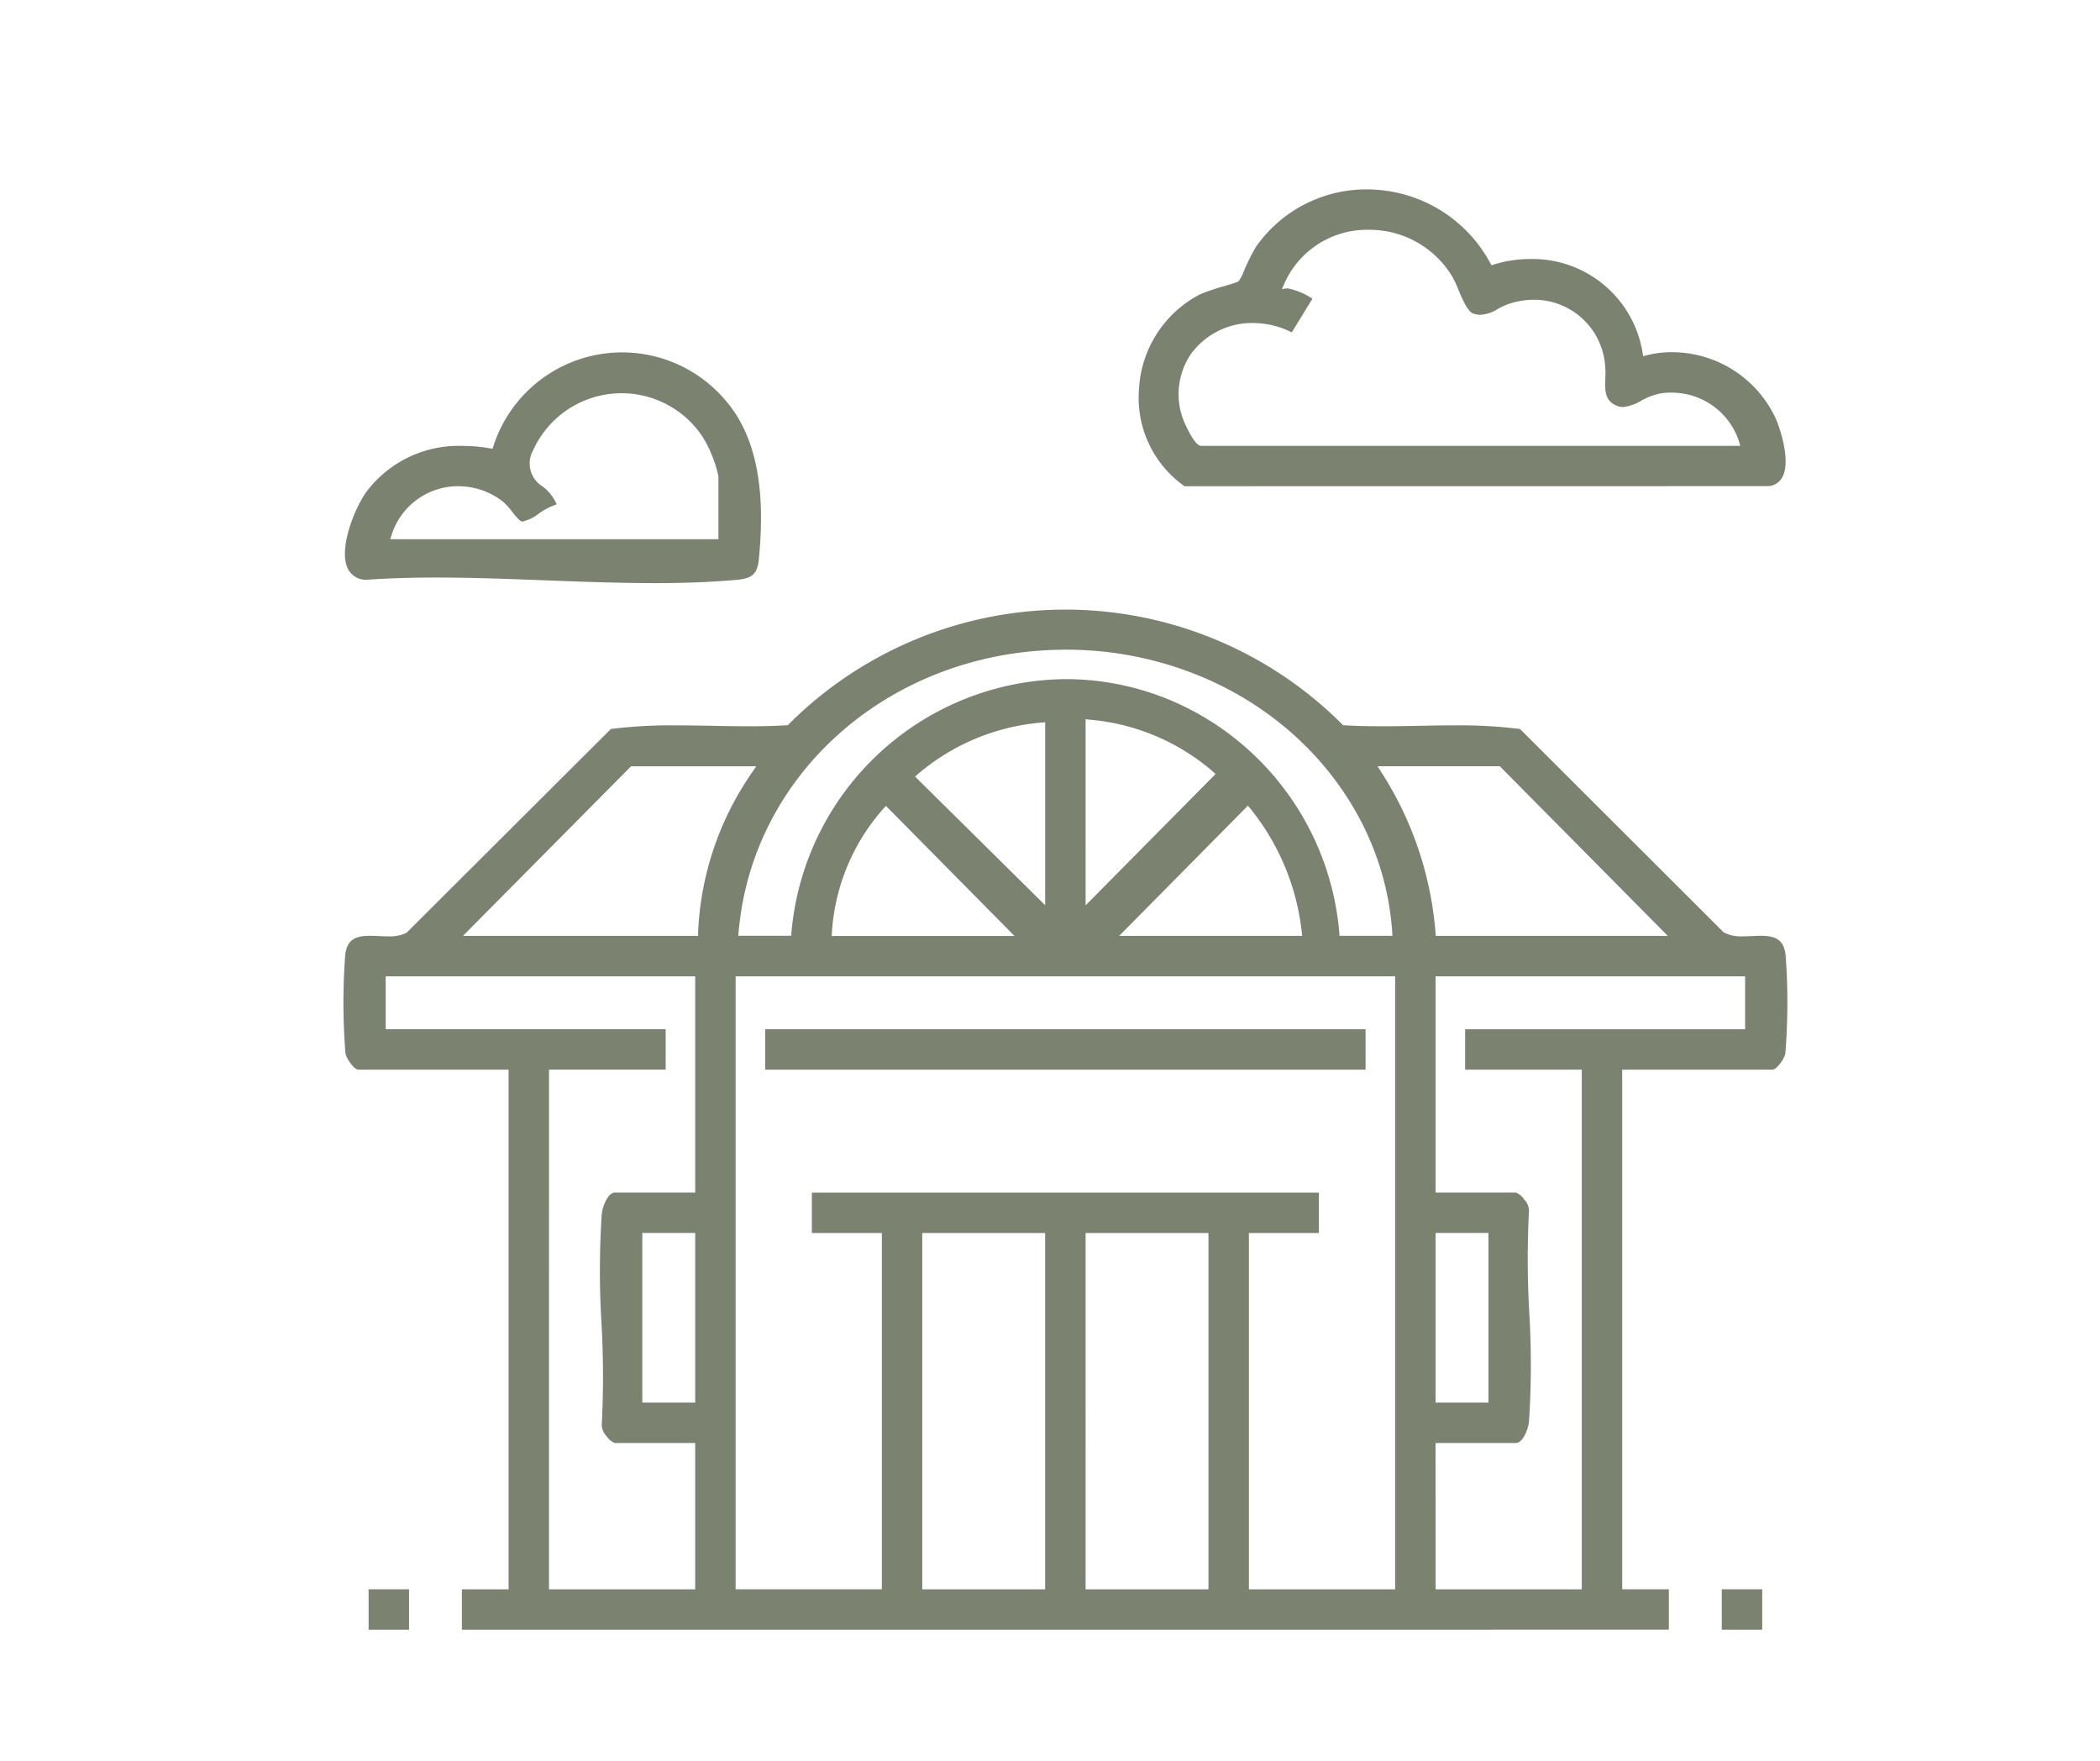<svg xmlns="http://www.w3.org/2000/svg" xmlns:xlink="http://www.w3.org/1999/xlink" width="130" height="109" viewBox="0 0 130 109"><defs><clipPath id="clip-path"><rect id="Rect&#xE1;ngulo_590" data-name="Rect&#xE1;ngulo 590" width="130" height="109" fill="none" stroke="#707070" stroke-width="1"></rect></clipPath></defs><g id="Casa_club" data-name="Casa club" clip-path="url(#clip-path)"><g id="Grupo_2357" data-name="Grupo 2357" transform="translate(21.258 11.723)"><path id="Trazado_32356" data-name="Trazado 32356" d="M222.818,103.727v-2.5h2.889V69.063H216.4c-.23,0-.733-.648-.791-1.021a39.7,39.7,0,0,1-.014-6.079c.115-.986.676-1.184,1.544-1.184.184,0,.373.008.561.017s.384.017.569.017a2.291,2.291,0,0,0,1.127-.225l12.644-12.609a30.116,30.116,0,0,1,4.056-.225c.744,0,1.491.014,2.238.028s1.5.028,2.247.028c.889,0,1.631-.019,2.332-.061l.075,0,.052-.053a24.222,24.222,0,0,1,34.279,0l.053.053.075,0c.692.041,1.455.061,2.332.061.748,0,1.5-.014,2.247-.028s1.493-.028,2.238-.028a30.117,30.117,0,0,1,4.056.225l12.6,12.578a2.239,2.239,0,0,0,1.168.256c.185,0,.376-.008.568-.017s.377-.017.561-.017c.868,0,1.429.2,1.544,1.184a39.531,39.531,0,0,1-.014,6.079c-.057.373-.561,1.021-.791,1.021h-9.31v32.161h2.888v2.5Zm60.274-2.5h9.052V69.063h-7.221v-2.5h17.332V63.286H283.092V76.671h4.977a1.123,1.123,0,0,1,.507.424,1.052,1.052,0,0,1,.3.687,58.542,58.542,0,0,0,.017,6.324,53.527,53.527,0,0,1-.016,6.715c-.049.538-.4,1.35-.809,1.35h-4.977Zm-11.555,0h9.052V63.286H239.763v37.938h9.052V79.174h-4.333v-2.5h31.388v2.5h-4.333Zm-10.11,0h7.607V79.174h-7.607Zm-10.11,0h7.607V79.174h-7.607Zm-23.109,0h9.052V92.172h-4.978a1.125,1.125,0,0,1-.507-.425,1.051,1.051,0,0,1-.3-.686,58.566,58.566,0,0,0-.017-6.325,53.762,53.762,0,0,1,.016-6.715c.049-.537.4-1.35.809-1.35h4.978V63.286H218.1v3.275h17.332v2.5h-7.221ZM283.092,89.67h3.275v-10.5h-3.275Zm-49.106,0h3.275v-10.5h-3.275Zm45.705-39.085a21.484,21.484,0,0,1,3.4,10.019l.011.181H297.47l-10.4-10.5H279.5ZM260.2,44.892a16.833,16.833,0,0,1,6.7,1.4A17.209,17.209,0,0,1,277.135,60.6l.012.181h3.276l-.013-.205c-.466-7.188-5.459-13.543-12.72-16.191a21.731,21.731,0,0,0-7.47-1.315c-10.7,0-19.42,7.524-20.275,17.5l-.019.209H243.2l.015-.177A17.184,17.184,0,0,1,260.2,44.892m3.306,15.892h11.33l-.024-.215a14.737,14.737,0,0,0-3.2-7.681l-.136-.164Zm-14.573-7.9a12.769,12.769,0,0,0-3.211,7.7l-.016.208h11.323l-7.959-8.051Zm-26.049,7.9h14.555l0-.191a18.743,18.743,0,0,1,3.4-10.007l.2-.3h-7.749Zm38.544-1.89,8.045-8.129-.146-.136a13.422,13.422,0,0,0-7.684-3.229l-.216-.025ZM258.717,47.58a13.524,13.524,0,0,0-7.69,3.206l-.157.137,8.055,7.963V47.564Z" transform="translate(-215.482 -14.583)" fill="#7b8270"></path><path id="Trazado_32357" data-name="Trazado 32357" d="M294.774,18.578a6.688,6.688,0,0,1-2.821-5.977,7.032,7.032,0,0,1,3.78-5.9,12.923,12.923,0,0,1,1.5-.507c.742-.222.844-.258.908-.322a2.841,2.841,0,0,0,.314-.627,12.173,12.173,0,0,1,.757-1.507,8.332,8.332,0,0,1,6.85-3.53A8.673,8.673,0,0,1,313.7,4.765l.075.14.152-.048a7.416,7.416,0,0,1,2.219-.34,6.9,6.9,0,0,1,6.984,5.8l.031.213.208-.053a6.285,6.285,0,0,1,1.558-.193,7.078,7.078,0,0,1,6.479,4.181c.371.908.866,2.682.365,3.572a1.064,1.064,0,0,1-.818.536Zm4.248-10.1a4.684,4.684,0,0,0-3.839,1.9,4.426,4.426,0,0,0-.47,4.123c0,.015.653,1.578,1.081,1.578h33.382l-.067-.244a4.381,4.381,0,0,0-4.244-3.048,4.461,4.461,0,0,0-.555.035,3.935,3.935,0,0,0-1.273.468,2.7,2.7,0,0,1-1.122.387.935.935,0,0,1-.319-.055c-.82-.294-.8-.959-.773-1.728a5.344,5.344,0,0,0-.015-.813,4.407,4.407,0,0,0-4.391-4.044,5.071,5.071,0,0,0-1.493.231,4.357,4.357,0,0,0-.76.341,2.273,2.273,0,0,1-1.063.359,1.448,1.448,0,0,1-.424-.066c-.37-.11-.69-.873-.949-1.485a6.87,6.87,0,0,0-.369-.793,5.971,5.971,0,0,0-5.183-2.916,5.593,5.593,0,0,0-5.234,3.352l-.136.314.34-.045a4.194,4.194,0,0,1,1.544.645l-1.276,2.083a5.352,5.352,0,0,0-2.392-.58" transform="translate(-242.704 -0.208)" fill="#7b8270"></path><path id="Trazado_32358" data-name="Trazado 32358" d="M234.752,30.152c-2.206,0-4.5-.087-6.716-.172s-4.525-.172-6.746-.172c-1.6,0-3.013.045-4.322.137a1.244,1.244,0,0,1-1.167-.7c-.594-1.255.466-3.81,1.177-4.771A7.145,7.145,0,0,1,222.9,21.66a10.1,10.1,0,0,1,1.7.149l.165.029.052-.16a8.376,8.376,0,0,1,14.322-2.891c2.449,2.776,2.384,6.921,2.122,9.8-.089.979-.381,1.271-1.36,1.36-1.528.139-3.215.207-5.156.207m-12.086-6a4.316,4.316,0,0,0-4.146,3.029l-.079.251h20.315V23.539a7.824,7.824,0,0,0-.964-2.417,6.012,6.012,0,0,0-10.507.808,1.666,1.666,0,0,0,.6,2.249,2.75,2.75,0,0,1,.858,1.1,4.055,4.055,0,0,0-1.107.571,2.565,2.565,0,0,1-1.023.494c-.156-.014-.435-.365-.62-.6a3.967,3.967,0,0,0-.581-.638,4.453,4.453,0,0,0-2.746-.949" transform="translate(-215.533 -5.785)" fill="#7b8270"></path><rect id="Rect&#xE1;ngulo_586" data-name="Rect&#xE1;ngulo 586" width="2.502" height="2.502" transform="translate(1.56 86.641)" fill="#7b8270"></rect><rect id="Rect&#xE1;ngulo_587" data-name="Rect&#xE1;ngulo 587" width="2.503" height="2.502" transform="translate(85.328 86.641)" fill="#7b8270"></rect><rect id="Rect&#xE1;ngulo_588" data-name="Rect&#xE1;ngulo 588" width="37.166" height="2.502" transform="translate(26.112 51.979)" fill="#7b8270"></rect></g></g></svg>